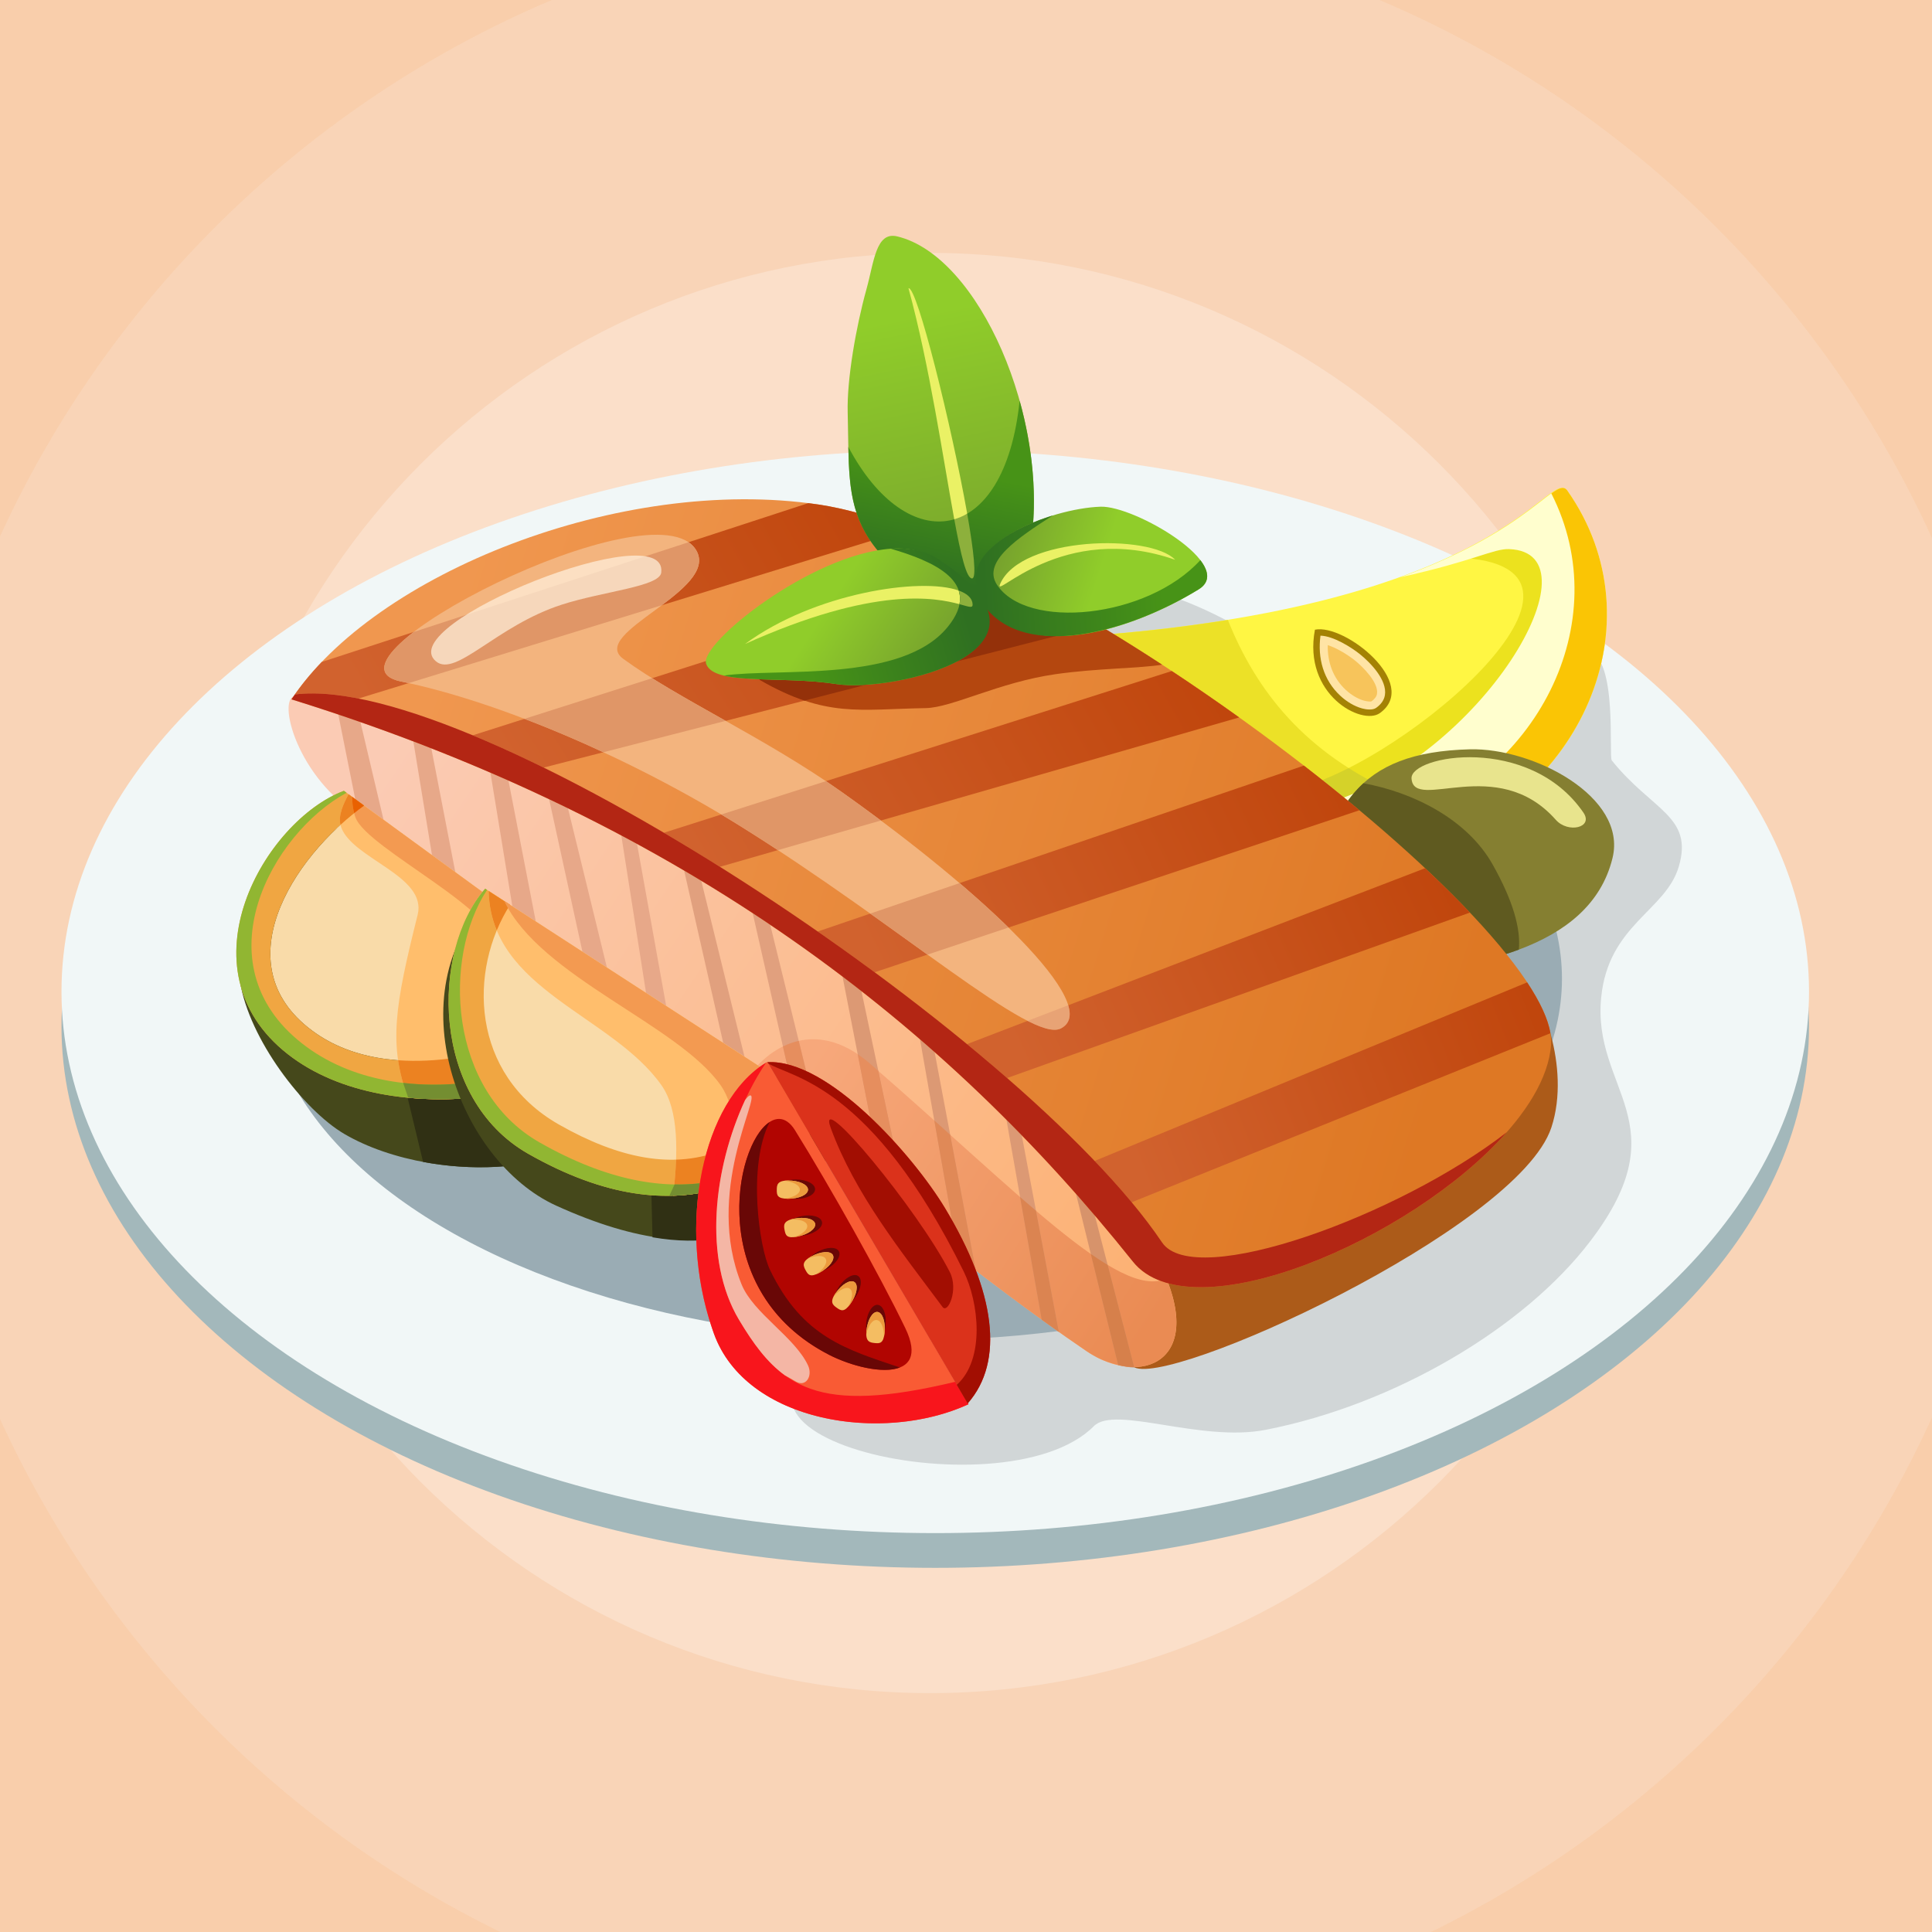 <?xml version="1.0" encoding="UTF-8"?>
<!DOCTYPE svg PUBLIC "-//W3C//DTD SVG 1.1//EN" "http://www.w3.org/Graphics/SVG/1.1/DTD/svg11.dtd">
<!-- Creator: CorelDRAW X7 -->
<svg xmlns="http://www.w3.org/2000/svg" xml:space="preserve" width="250mm" height="250mm" version="1.1" style="shape-rendering:geometricPrecision; text-rendering:geometricPrecision; image-rendering:optimizeQuality; fill-rule:evenodd; clip-rule:evenodd"
viewBox="0 0 2589905 2589904"
 xmlns:xlink="http://www.w3.org/1999/xlink">
 <defs>
  <style type="text/css">
   <![CDATA[
    .fil63 {fill:none}
    .fil55 {fill:#303014}
    .fil53 {fill:#45481B}
    .fil18 {fill:#5F5A20}
    .fil70 {fill:#690706}
    .fil67 {fill:#690706}
    .fil61 {fill:#748E31}
    .fil17 {fill:#857F31}
    .fil48 {fill:#8DB03C}
    .fil60 {fill:#91B632}
    .fil44 {fill:#94310A}
    .fil7 {fill:#9AACB4}
    .fil69 {fill:#A20E02}
    .fil4 {fill:#A3B8BB}
    .fil14 {fill:#A48204}
    .fil20 {fill:#AC5B19}
    .fil66 {fill:#B10501}
    .fil38 {fill:#B32614}
    .fil43 {fill:#B4470F}
    .fil6 {fill:#D1D6D7}
    .fil11 {fill:#D5D229}
    .fil29 {fill:#D6804B}
    .fil26 {fill:#D7936B}
    .fil68 {fill:#DB321B}
    .fil28 {fill:#DB8451}
    .fil23 {fill:#DC9974}
    .fil30 {fill:#E08957}
    .fil40 {fill:#E09667}
    .fil24 {fill:#E1A07E}
    .fil27 {fill:#E68E5E}
    .fil25 {fill:#E7A889}
    .fil19 {fill:#E8E48D}
    .fil62 {fill:#E96100}
    .fil47 {fill:#EAF165}
    .fil58 {fill:#EC8221}
    .fil73 {fill:#EC9A3D}
    .fil9 {fill:#ECE127}
    .fil10 {fill:#ECE21E}
    .fil56 {fill:#F0A642}
    .fil5 {fill:#F1F7F7}
    .fil59 {fill:#F39A51}
    .fil71 {fill:#F4B6A5}
    .fil72 {fill:#F4BD62}
    .fil16 {fill:#F7C45B}
    .fil65 {fill:#F8151C}
    .fil64 {fill:#F95B34}
    .fil0 {fill:#F9CEAB}
    .fil54 {fill:#F9DBA9}
    .fil13 {fill:#FAC505}
    .fil57 {fill:#FFBE6C}
    .fil15 {fill:#FFE4A5}
    .fil8 {fill:#FFF643}
    .fil12 {fill:#FFFECE}
    .fil1 {fill:#FEFEFE;fill-opacity:0.149}
    .fil3 {fill:#FEFEFE;fill-opacity:0.212}
    .fil2 {fill:#FEFEFE;fill-opacity:0.251}
    .fil42 {fill:#E0956D;fill-opacity:0.541}
    .fil41 {fill:#FFF1DD;fill-opacity:0.71}
    .fil39 {fill:#F3B47E}
    .fil36 {fill:url(#id0)}
    .fil33 {fill:url(#id1)}
    .fil32 {fill:url(#id2)}
    .fil51 {fill:url(#id3)}
    .fil50 {fill:url(#id4)}
    .fil35 {fill:url(#id5)}
    .fil45 {fill:url(#id6)}
    .fil34 {fill:url(#id7)}
    .fil37 {fill:url(#id8)}
    .fil21 {fill:url(#id9)}
    .fil22 {fill:url(#id10)}
    .fil31 {fill:url(#id11)}
    .fil49 {fill:url(#id12)}
    .fil46 {fill:url(#id13)}
    .fil52 {fill:url(#id14)}
   ]]>
  </style>
  <linearGradient id="id0" gradientUnits="userSpaceOnUse" x1="1.50073e+006" y1="631967" x2="742304" y2="1.11426e+006">
   <stop offset="0" style="stop-opacity:1; stop-color:#BD4107"/>
   <stop offset="1" style="stop-opacity:1; stop-color:#D1622E"/>
  </linearGradient>
  <linearGradient id="id1" gradientUnits="userSpaceOnUse" xlink:href="#id0" x1="2.03824e+006" y1="1.12961e+006" x2="1.37294e+006" y2="1.43205e+006">
  </linearGradient>
  <linearGradient id="id2" gradientUnits="userSpaceOnUse" xlink:href="#id0" x1="2.15343e+006" y1="1.3156e+006" x2="1.52322e+006" y2="1.56334e+006">
  </linearGradient>
  <linearGradient id="id3" gradientUnits="userSpaceOnUse" x1="1.33211e+006" y1="754758" x2="1.46535e+006" y2="796564">
   <stop offset="0" style="stop-opacity:1; stop-color:#76A12D"/>
   <stop offset="1" style="stop-opacity:1; stop-color:#90CD2A"/>
  </linearGradient>
  <linearGradient id="id4" gradientUnits="userSpaceOnUse" x1="1.30421e+006" y1="854709" x2="1.09125e+006" y2="917730">
   <stop offset="0" style="stop-opacity:1; stop-color:#2F7021"/>
   <stop offset="1" style="stop-opacity:1; stop-color:#479317"/>
  </linearGradient>
  <linearGradient id="id5" gradientUnits="userSpaceOnUse" xlink:href="#id0" x1="1.70879e+006" y1="806188" x2="976073" y2="1.21965e+006">
  </linearGradient>
  <linearGradient id="id6" gradientUnits="userSpaceOnUse" xlink:href="#id3" x1="1.31072e+006" y1="801737" x2="1.23249e+006" y2="421441">
  </linearGradient>
  <linearGradient id="id7" gradientUnits="userSpaceOnUse" xlink:href="#id0" x1="1.8889e+006" y1="977718" x2="1.18522e+006" y2="1.31433e+006">
  </linearGradient>
  <linearGradient id="id8" gradientUnits="userSpaceOnUse" xlink:href="#id0" x1="1.2624e+006" y1="575355" x2="523224" y2="1.00019e+006">
  </linearGradient>
  <linearGradient id="id9" gradientUnits="userSpaceOnUse" x1="1.50026e+006" y1="1.72759e+006" x2="490998" y2="1.04982e+006">
   <stop offset="0" style="stop-opacity:1; stop-color:#FCB275"/>
   <stop offset="1" style="stop-opacity:1; stop-color:#FBCBB4"/>
  </linearGradient>
  <linearGradient id="id10" gradientUnits="userSpaceOnUse" x1="1.54242e+006" y1="1.77545e+006" x2="1.05999e+006" y2="1.46469e+006">
   <stop offset="0" style="stop-opacity:1; stop-color:#EA8B53"/>
   <stop offset="1" style="stop-opacity:1; stop-color:#F7A87B"/>
  </linearGradient>
  <linearGradient id="id11" gradientUnits="userSpaceOnUse" x1="1.97741e+006" y1="1.31343e+006" x2="586617" y2="878804">
   <stop offset="0" style="stop-opacity:1; stop-color:#DE7824"/>
   <stop offset="1" style="stop-opacity:1; stop-color:#F0974F"/>
  </linearGradient>
  <linearGradient id="id12" gradientUnits="userSpaceOnUse" xlink:href="#id3" x1="1.27025e+006" y1="866247" x2="1.13393e+006" y2="776402">
  </linearGradient>
  <linearGradient id="id13" gradientUnits="userSpaceOnUse" xlink:href="#id4" x1="1.27807e+006" y1="780705" x2="1.30644e+006" y2="636426">
  </linearGradient>
  <linearGradient id="id14" gradientUnits="userSpaceOnUse" xlink:href="#id4" x1="1.31902e+006" y1="796946" x2="1.55847e+006" y2="780664">
  </linearGradient>
 </defs>
 <g id="Слой_x0020_1">
  <rect class="fil0" y="-1" width="2589905" height="2589905"/>
  <path class="fil1" d="M1849285 0c328091,139054 593163,397713 740620,721272l0 1178832c-136981,300580 -375503,545089 -671710,689800l-1247466 0c-295524,-144365 -533584,-388104 -670729,-687699l0 -1183034c147646,-322573 412262,-580419 739639,-719171l1109646 0z"/>
  <path class="fil2" d="M1246808 339018c533141,0 965331,432189 965331,965331 0,533141 -432190,965331 -965331,965331 -533141,0 -965331,-432190 -965331,-965331 0,-533142 432190,-965331 965331,-965331z"/>
  <path class="fil3" d="M1246808 691122c338678,0 613226,274549 613226,613227 0,338677 -274548,613226 -613226,613226 -338678,0 -613226,-274549 -613226,-613226 0,-338678 274548,-613227 613226,-613227z"/>
  <g id="_988895120">
   <ellipse class="fil4" cx="1253736" cy="1375927" rx="1171310" ry="725822"/>
   <ellipse class="fil5" cx="1253736" cy="1329350" rx="1171310" ry="725822"/>
   <path class="fil6" d="M1177966 1587954l-11156 202097c-319527,125267 177256,244914 299625,121675 28036,-28237 143024,22058 230312,4983 172138,-33672 345845,-135937 434928,-252699 121627,-159416 2399,-202447 14763,-326915 9688,-97536 86445,-115908 104005,-175298 20039,-67778 -35711,-74902 -89810,-142461 -4336,-5415 8279,-137426 -31542,-146765 -105660,-24784 -331098,65835 -347287,52579 -249119,-203994 -418760,-174247 -754072,-82578 -335312,91668 -525322,291504 -623686,480258l773920 265124z"/>
   <ellipse class="fil7" cx="1224612" cy="1311967" rx="869248" ry="484606"/>
  </g>
  <g id="_831523760">
   <path class="fil8" d="M1906650 1135953c-43600,12993 -144420,50140 -178364,44445 -135461,-22729 -185772,-193576 -284511,-326949 575152,-39117 632914,-228959 656283,-195581 124994,178547 15462,415844 -193408,478085z"/>
   <path class="fil9" d="M1849916 1154480c-45331,14445 -97750,29718 -120397,25918 -135462,-22729 -185773,-193576 -284513,-326949 75585,-5141 142155,-12903 200966,-22400 38330,95698 103417,178015 224964,232104l-21020 91327z"/>
   <path class="fil10" d="M2070863 715455l-106483 32596c228425,18098 -106882,293904 -239043,310756l75368 110451c39009,-10691 82360,-25909 107176,-33305 141900,-42285 237916,-165369 245730,-295933l-82748 -124565z"/>
   <path class="fil11" d="M1807949 1029608c-30958,15671 -59810,26291 -82612,29199l75368 110451c2965,-812 5958,-1652 8964,-2512l248 -70 889 -255 966 -279 1211 -349 648 -189 1861 -544 1857 -543 6 -4 1866 -551 315 -93 1552 -462 636 -190 1230 -369 958 -287 909 -275 1867 -563 1600 -487 267 -82 1863 -570 55 -17 1808 -555 376 -116 1484 -458 694 -214 1162 -362 1012 -314 840 -262 1330 -415 520 -163 1644 -515 201 -63 1838 -579 116 -36 1718 -543 431 -135 1395 -444 744 -235 1078 -342 1052 -336 21020 -91327c-22940,-10209 -43869,-21425 -62987,-33545z"/>
   <path class="fil12" d="M1907881 1135953c-43599,12993 -144419,50140 -178362,44445 -51197,-8590 -90227,-38347 -124309,-79233 61244,-4466 143145,-15202 172285,-23885 208866,-62233 370552,-336485 245562,-341179 -20940,-787 -46994,15912 -145618,37637 178670,-64407 208604,-137647 223850,-115870 124994,178547 15463,415844 -193408,478085z"/>
   <path class="fil13" d="M1907881 1135953c-43599,12993 -144419,50140 -178362,44445 -39125,-6565 -71139,-25502 -99275,-52308 16982,9496 35428,16292 55813,19711 33944,5695 134764,-31451 178364,-44443 195047,-58122 303438,-268890 215151,-441925 11086,-8004 17088,-10179 21717,-3565 124994,178547 15463,415844 -193408,478085z"/>
   <path class="fil14" d="M1762717 844120c40241,-8254 141239,72641 87130,111752 -24101,17417 -103685,-24734 -87130,-111752z"/>
   <path class="fil15" d="M1770146 852109c-4049,30022 3804,59550 26736,80718 8099,7478 18393,13955 29104,16850 5254,1419 14030,2667 18813,-790 5842,-4223 10475,-9674 11690,-16956 3371,-20166 -19382,-43673 -33568,-55037 -11500,-9213 -35468,-24317 -52775,-24785z"/>
   <path class="fil16" d="M1779900 864791c-504,22638 6982,44187 24268,60144 6817,6294 15603,11936 24619,14374 2022,545 7920,1655 9719,873 3419,-2471 6667,-5689 7390,-10021 2516,-15053 -19116,-36414 -29690,-44885 -8285,-6636 -23451,-16368 -36306,-20485z"/>
  </g>
  <g id="_893890272">
   <path class="fil17" d="M1970436 1004469c84518,-2147 211153,63429 191233,145598 -30340,125167 -195341,149322 -323794,158638 -45760,3318 -89428,-36107 -82578,-78234 24296,-149404 63819,-222158 215139,-226002z"/>
   <path class="fil18" d="M2036073 1273009c-61001,22712 -134143,31052 -198198,35696 -45760,3318 -89428,-36107 -82578,-78234 13633,-83835 32065,-143530 72349,-180464 65890,11815 138853,47765 173213,108752 27619,49026 37820,86167 35214,114250z"/>
   <path class="fil19" d="M1892203 1043586c-2039,-31002 157811,-59720 230350,45634 13989,20318 -20612,28268 -36942,9779 -79002,-89440 -190405,-9727 -193408,-55413z"/>
  </g>
  <g id="_985817408">
   <path class="fil20" d="M1632002 1642372c180430,-100018 347571,-138469 419411,-311844 9677,-2675 55579,98040 28251,180915 -44937,136269 -520915,353249 -561007,320306 -39667,-32593 66113,-163197 113345,-189377z"/>
   <path class="fil21" d="M1529059 1657858c-401370,-385032 -847422,-747799 -1133011,-725007 -25819,2059 2266,111468 88283,162169 390300,230051 691235,524879 971929,716045 72828,49598 162986,14848 98878,-116264l-26079 -36943z"/>
   <path class="fil22" d="M995996 1455412c26508,-48702 94015,-95660 169934,-29840 199213,172715 334740,318056 397695,288225 33342,82556 -583,120881 -47925,118747 -13600,-1200 -27599,-4845 -40923,-10835 -6226,-2960 -12433,-6500 -18517,-10644 -144863,-98659 -295118,-224927 -460264,-355653z"/>
   <path class="fil23" d="M1361495 1478431c-6417,-5645 -12842,-11272 -19276,-16881l54206 307479c7670,5539 15324,11014 22960,16417l-57890 -307015z"/>
   <path class="fil23" d="M1247265 1380654c-6328,-5260 -12656,-10499 -18987,-15711l56453 320223c7806,6048 15588,12050 23346,17995l-60812 -322507z"/>
   <path class="fil23" d="M1148966 1301110c-7554,-5940 -15105,-11828 -22651,-17677l-895 5123 62644 320446c10503,8378 20951,16689 31354,24933l-70452 -332825z"/>
   <path class="fil24" d="M1024524 1207234c-3711,-2676 -7424,-5357 -11128,-8003l-4743 23383 67273 296525c10527,8436 20994,16832 31409,25191l-82811 -337096z"/>
   <path class="fil24" d="M930606 1142128c-2329,-1546 -4656,-3091 -6981,-4623l-6242 30780 62199 274162c10319,8136 20581,16258 30784,24360l-79760 -324679z"/>
   <path class="fil25" d="M749206 1033641c-2498,-1307 -4972,-2555 -7460,-3841l-9432 24183 52446 240041c11493,8382 22910,16783 34251,25200l-69805 -285583z"/>
   <path class="fil25" d="M475596 935758c-9166,-1252 -18194,-2217 -27066,-2861l31958 159793c1270,789 2548,1568 3843,2330 11291,6655 22499,13371 33641,20130l-42376 -179392z"/>
   <path class="fil25" d="M557726 953639l-7939 13978 30582 186367c10370,6614 20685,13260 30929,19948l-42019 -216791c-3864,-1196 -7725,-2387 -11553,-3502z"/>
   <path class="fil25" d="M666408 993751l-12311 21674 34527 210401c10771,7417 21471,14865 32106,22340l-48842 -251999c-1830,-813 -3656,-1618 -5480,-2416z"/>
   <path class="fil25" d="M844034 1087195l-11538 30429 37752 240077c9490,7208 18925,14421 28312,21634l-52251 -290755 -2275 -1385z"/>
   <path class="fil26" d="M1426703 1536645l72329 293422c7196,1751 14409,2845 21492,3266l-71657 -276523c-7370,-6739 -14760,-13459 -22164,-20165z"/>
   <path class="fil27" d="M1149778 1413155c5333,3594 10720,7708 16152,12417 3860,3346 7689,6679 11500,10004l41988 198359c-10403,-8244 -20851,-16555 -31354,-24933l-38286 -195847z"/>
   <path class="fil28" d="M1367450 1604670c7263,6329 14370,12458 21312,18367l30623 162409c-7636,-5403 -15290,-10878 -22960,-16417l-28975 -164359z"/>
   <path class="fil29" d="M1462283 1680989c7842,5465 15362,10370 22573,14703l35482 136929c-1530,19 -3075,-6 -4638,-77 -5531,-488 -11127,-1381 -16717,-2671l-36700 -148884z"/>
   <path class="fil30" d="M1252443 1502021c7210,6460 14314,12839 21314,19130l34320 182010 -364 -279 -363 -279 -365 -279 -363 -278 -363 -280 -365 -278 -2548 -1957 -364 -280 -364 -280 -363 -279 -365 -281 -365 -280 -365 -279 -363 -281 -364 -280 -365 -281 -365 -280 -364 -280c-4860,-3742 -9730,-7505 -14608,-11284l-32288 -183145z"/>
   <path class="fil27" d="M1049529 1402784c6688,-3274 13771,-5840 21192,-7497l36614 149043 -488 -391 -489 -392 -488 -392 -488 -392 -489 -393 -490 -391 -488 -392 -489 -393 -489 -392 -489 -393 -113 -91 -375 -300 -489 -393 -489 -393 -490 -392 -490 -393 -489 -394 -489 -391 -490 -393 -489 -394 -489 -392 -491 -393 -490 -393 -489 -393 -490 -393 -491 -393 -237 -191 -253 -203 -490 -394 -491 -392 -490 -393 -490 -395 -491 -392 -490 -395 -491 -393 -491 -394 -491 -393 -491 -395 -491 -393 -490 -395 -492 -393 -491 -394 -363 -290 -130 -104 -491 -395 -492 -393 -491 -395 -492 -395 -491 -393 -493 -395 -492 -395 -491 -395 -493 -394 -491 -394 -493 -396 -494 -393 -491 -396 -493 -395 -487 -390 -6 -4 -492 -395 -493 -396 -493 -396 -494 -394 -492 -395 -493 -396 -495 -394 -493 -396 0 -1 -26397 -116354z"/>
  </g>
  <g id="_836905968">
   <path class="fil31" d="M390764 937483c111548,-168238 440674,-300632 706454,-261159 310300,46084 993351,566582 982061,724033 -12843,179105 -462096,414165 -560562,290838 -248241,-310918 -592313,-586911 -1127953,-753712z"/>
   <path class="fil32" d="M2047213 1316886c17131,25922 27971,48997 31183,68183l-561367 226621c-14922,-17948 -31577,-36471 -49668,-55402l579852 -239402z"/>
   <path class="fil33" d="M1910408 1163872c21695,20328 41817,40230 60062,59470l-620445 221810c-17330,-15100 -35286,-30275 -53741,-45458l614124 -235822z"/>
   <path class="fil34" d="M1747906 1026304c25701,19914 50606,39945 74467,59880l-649900 217158c-25001,-18452 -50495,-36690 -76286,-54625l651719 -222413zm-611749 287920c-4094,-3133 -8208,-6258 -12338,-9374 4130,3114 8244,6241 12338,9374zm-17397 -13178c-2999,-2249 -6006,-4492 -9026,-6731 3021,2239 6026,4482 9026,6731z"/>
   <path class="fil35" d="M1570823 899539c30464,20120 60689,40945 90347,62188l-696153 200265c-25065,-15728 -50132,-30982 -75064,-45650l680870 -216803zm-644943 272673c-5889,-3496 -11812,-6973 -17768,-10435 5956,3462 11879,6939 17768,10435zm-18961 -11127c-5960,-3459 -11956,-6900 -17982,-10323 6026,3424 12022,6864 17982,10323zm-19189 -11008c-5629,-3191 -11289,-6370 -16977,-9532 5687,3161 11348,6338 16977,9532zm-19417 -10886c-5696,-3156 -11424,-6299 -17181,-9425l-1234 -669 -1 0 1235 669c5757,3127 11485,6268 17181,9425z"/>
   <path class="fil36" d="M1335708 762182c44545,22247 90703,47802 137246,75697l-744221 191084c-32729,-16084 -64540,-30609 -95009,-43253l701984 -223528zm-726347 253472c-2664,-1084 -5331,-2164 -8006,-3243 2672,1079 5344,2159 8006,3243zm-21987 -8832c-2965,-1175 -5936,-2348 -8915,-3516l1 0c2979,1168 5950,2341 8914,3516z"/>
   <path class="fil37" d="M391447 936461c11211,-16762 24614,-33158 39866,-49070l652220 -212930c4578,575 9143,1187 13685,1863 35627,5291 76208,16899 120048,33430l-736735 226687c-32582,-6413 -61394,-8525 -85293,-5484 -1284,1829 -2558,3666 -3791,5504zm29150 10511c-2698,-876 -5403,-1748 -8110,-2616 2709,870 5413,1740 8110,2616z"/>
   <path class="fil38" d="M390764 937483c1447,-2182 2954,-4356 4474,-6526 240807,-30643 974012,454495 1162489,734519 43390,64463 318553,-36050 462010,-147636 -128041,145162 -423425,270541 -501020,173355 -248241,-310918 -592313,-586911 -1127953,-753712z"/>
   <path class="fil39" d="M835439 883152c-47353,-34628 130050,-91563 97789,-145598 -54763,-91725 -525447,149445 -395507,176021 129602,26507 307186,101769 455898,194559 215171,134261 388925,290969 428561,270490 57922,-29927 -106809,-184508 -294011,-317021 -102661,-72670 -219684,-125032 -292730,-178451z"/>
   <path class="fil40" d="M554719 847103l368273 -120231c4241,2881 7690,6419 10236,10682 14798,24788 -14524,50184 -46031,73759l-339352 104416c-3405,-748 -6783,-1470 -10124,-2154 -38734,-7922 -24081,-34917 16998,-66472z"/>
   <path class="fil41" d="M584325 886476c26586,22407 80906,-47660 168921,-75980 55773,-17945 130845,-24093 133166,-42875 9787,-79215 -361149,69077 -302087,118855z"/>
   <path class="fil42" d="M1377490 1368511c20733,10534 35965,14620 44690,10113 11398,-5889 14141,-16620 9822,-31045l-54512 20932z"/>
   <path class="fil40" d="M1351915 1243383l-108611 36292c-23876,-17139 -49540,-35687 -76683,-54995l119688 -40846c24121,20572 46240,40604 65606,59549z"/>
   <path class="fil40" d="M972743 966311l-163931 42090c-35593,-16531 -71110,-31572 -105704,-44785l171080 -54475c29551,18479 63196,37247 98555,57170z"/>
   <path class="fil40" d="M1180828 1099909l-138038 39709c-16114,-10568 -32518,-21093 -49171,-31484 -8809,-5495 -17720,-10927 -26716,-16293l140302 -44675c7040,4725 14036,9533 20964,14437 17814,12611 35425,25422 52659,38306z"/>
  </g>
  <g id="_988582368">
   <g>
    <path class="fil43" d="M1407552 800099c49498,27474 100102,58188 150252,90910 -27424,4833 -88608,4896 -143223,12805 -76061,11013 -138318,44852 -173721,45433 -88933,1464 -133368,13403 -222746,-38030 -9416,-82756 181892,-76438 264035,-90183 50896,-8518 88548,-18035 125403,-20935z"/>
    <path class="fil44" d="M1407533 800100c21636,12006 43486,24633 65421,37779l-394506 101291c-18217,-6094 -37853,-15017 -60334,-27953 -9416,-82756 181892,-76438 264035,-90183 50887,-8516 88534,-18031 125384,-20934z"/>
   </g>
   <path class="fil45" d="M1381912 728679c25051,-168550 -69418,-385685 -179282,-411807 -28544,-6786 -30953,34297 -41073,70686 -14095,50681 -26344,121119 -25208,165097 2486,96292 -5087,149496 67367,212965 54017,47318 170273,16370 178196,-36941z"/>
   <path class="fil46" d="M1381912 728679c9104,-61261 2409,-128937 -15065,-191532 -20212,195562 -150496,211279 -229645,61896 1256,61176 5517,103953 48880,149704 5277,5566 12043,10285 17634,16873 67017,78971 179177,61285 176465,-29830 -72,-2450 1373,-4693 1731,-7111z"/>
   <path class="fil47" d="M1217842 386411c28135,102591 46582,229366 61376,309723 9132,4322 17635,-7103 17253,-8066 -20515,-115824 -67369,-305411 -78629,-301657z"/>
   <path class="fil48" d="M1296561 688584c-5604,3290 -11398,5812 -17343,7550 8847,48047 16388,79504 23918,79265 6223,-197 2323,-36495 -6575,-86815z"/>
   <path class="fil49" d="M1121559 917060c73051,11391 324463,-43080 133322,-167252 -17238,-11198 -36615,-15810 -59883,-14301 -107615,6979 -257854,127478 -248375,154390 10454,29673 99503,15403 174936,27163z"/>
   <path class="fil47" d="M1288037 792751c-308,-128 -618,-257 -935,-382l935 382zm-2823 -1097c-50764,-18278 -193992,3386 -286439,71621 174278,-78340 255640,-61970 287609,-53297l-103 -28c1238,-6589 769,-12671 -1067,-18296z"/>
   <path class="fil50" d="M1121559 917060c73053,11392 326365,-43894 135223,-168067 -17433,-11326 -39008,-15051 -62585,-13403 55781,16390 125032,44915 76219,104867 -61503,75537 -227453,54622 -300203,65178 33643,8153 96139,2818 151346,11425z"/>
   <path class="fil48" d="M1285214 791654c1836,5625 2305,11707 1067,18296 12840,3480 17769,5744 17547,220 -329,-8177 -7100,-14370 -18614,-18516z"/>
   <path class="fil51" d="M1606832 790069c-99648,61188 -245212,100441 -292285,6519 -33096,-66035 93382,-115019 160810,-117348 45694,-1579 183147,79102 131475,110829z"/>
   <path class="fil52" d="M1606832 790069c-93297,57288 -231195,95618 -286469,23155 -3761,-4930 -4177,-10653 -7174,-16636 -23206,-46305 33412,-84225 91753,-103551 2102,-696 4212,-1370 6321,-2018 -46265,29717 -94827,61781 -74984,92532 39817,61710 201633,45445 272818,-32697 11623,15152 13578,29487 -2265,39215z"/>
   <path class="fil47" d="M1575323 750410c-150848,-52699 -244358,55151 -234698,32597 27618,-64483 201773,-67664 234698,-32597z"/>
  </g>
  <g id="_991603280">
   <path class="fil53" d="M321754 1315828c-15458,-97605 77166,-186215 150047,-213817l421121 307394c-52539,183262 -309676,181870 -431104,110827 -55247,-32323 -127889,-127534 -140064,-204404z"/>
   <path class="fil54" d="M488140 1079925l339481 247801c-107075,80698 -293833,133386 -403494,57925 -127823,-87959 -32525,-236177 64013,-305726z"/>
   <path class="fil55" d="M752969 1307248l139953 102157c-40019,139588 -198729,172033 -325765,148182l-21150 -87691 206962 -162648z"/>
   <path class="fil56" d="M385683 1412993c-145911,-114456 -30573,-312814 75283,-352903l214232 156376 -187058 -136541c-96538,69549 -191836,217767 -64013,305726 109661,75461 296419,22773 403494,-57925l54465 39757c-87412,102726 -357745,154275 -496403,45510z"/>
   <path class="fil57" d="M467215 1064651l414871 302832c-59773,70245 -205076,116543 -335324,104032 -25915,-70842 -17635,-122655 13113,-245147 13124,-52280 -87088,-74736 -102581,-117508 -5106,-14097 2366,-29608 9921,-44209z"/>
   <path class="fil58" d="M467215 1064651l76656 55954 -55731 -40680c-10703,7712 -21389,16394 -31759,25849 -3108,-13253 3826,-27580 10834,-41123zm360406 263075l54465 39757c-1218,1432 -2486,2850 -3775,4263l-1002 1087c-1198,1287 -2416,2568 -3670,3839l-349 361c-1373,1383 -2788,2755 -4227,4118l-1085 1014c-1247,1161 -2515,2315 -3809,3461l-742 665c-1495,1312 -3026,2610 -4579,3897 -410,340 -826,678 -1238,1015 -1287,1050 -2590,2092 -3914,3127l-1120 879c-1618,1248 -3267,2487 -4941,3714 -415,303 -838,602 -1254,904 -1364,986 -2746,1966 -4145,2937l-1412 980c-1724,1179 -3468,2347 -5242,3504 -432,281 -874,559 -1310,839 -1456,938 -2928,1869 -4418,2791l-1639 1010c-1836,1121 -3689,2232 -5571,3328l-1159 663c-1565,902 -3145,1795 -4741,2679 -668,370 -1338,742 -2013,1110 -1787,975 -3587,1940 -5412,2893l-1216 632c-1753,908 -3524,1802 -5309,2690l-2185 1076c-1618,789 -3250,1571 -4892,2346 -502,237 -996,476 -1501,711 -1994,928 -4013,1839 -6043,2743l-2465 1085c-1450,634 -2908,1259 -4374,1879 -778,329 -1552,664 -2334,989 -2007,835 -4032,1653 -6068,2463 -891,355 -1789,703 -2686,1054 -1407,548 -2821,1091 -4240,1628 -928,351 -1857,705 -2792,1051 -2008,743 -4028,1473 -6062,2193 -1029,365 -2067,721 -3102,1079 -1288,446 -2581,886 -3877,1321 -1110,373 -2219,746 -3336,1113 -1993,652 -3996,1297 -6010,1926 -1156,362 -2322,712 -3484,1066 -1202,367 -2409,731 -3618,1088 -1224,363 -2450,723 -3682,1078 -1445,415 -2897,819 -4351,1222 -1772,492 -3554,974 -5339,1448 -1185,314 -2371,628 -3563,934 -1324,341 -2650,678 -3981,1009 -1093,271 -2191,535 -3288,801 -2279,550 -4564,1086 -6861,1607 -1064,242 -2127,483 -3194,719 -1417,313 -2839,619 -4262,919 -989,210 -1981,414 -2973,617 -2618,537 -5244,1054 -7881,1553 -811,153 -1620,309 -2433,458 -1590,294 -3186,578 -4780,855l-2298 393c-3498,594 -7007,1159 -10529,1682l-217 33c-1729,257 -3463,502 -5196,740l-2084 283c-5467,731 -10957,1379 -16465,1937l-1605 160c-5556,546 -11129,1000 -16708,1363l-1841 117c-5570,343 -11147,588 -16722,743l-1730 47c-1823,45 -3645,80 -5467,103l-799 7c-3653,41 -7302,39 -10949,-4l-1101 -11c-1855,-26 -3707,-65 -5558,-112l-1280 -38c-3622,-105 -7241,-252 -10851,-441l-703 -35c-1814,-97 -3624,-209 -5434,-328l-1663 -117c-3736,-260 -7462,-566 -11175,-921 -6382,-17449 -10687,-33743 -13097,-50224 100586,7321 217552,-35983 293956,-93565z"/>
   <path class="fil59" d="M472038 1068172l408417 298120c-81593,35855 -237472,2095 -214433,-89688 13123,-52279 -174043,-138101 -189534,-180872 -2644,-7300 -4412,-17445 -4450,-27560z"/>
   <path class="fil60" d="M385683 1412993c-145911,-114456 -30573,-312814 75283,-352903l3619 2642c-99923,54156 -196610,228616 -59651,336048 132266,103753 357445,46335 453790,-48349l23362 17052c-87412,102726 -357745,154275 -496403,45510z"/>
   <path class="fil61" d="M540425 1451678c52962,6159 108664,-98 160141,-14883l27340 17578c-56769,16029 -120321,22915 -180682,17183l-6799 -19878z"/>
   <path class="fil62" d="M495189 1085071l-7049 -5146c-4469,3221 -8936,6610 -13378,10154 -1659,-6472 -2695,-14198 -2724,-21907l23151 16899zm255577 288996c28176,-13582 54288,-29334 76855,-46341l52834 38566c-36016,15827 -86502,18080 -129689,7775z"/>
  </g>
  <g id="_991686784">
   <ellipse class="fil63" cx="1066858" cy="1569563" rx="25398" ry="13038"/>
   <path class="fil63" d="M1056130 1557884c14701,0 26619,5473 26619,12224 0,6751 -11918,12223 -26619,12223 -14702,0 -15212,-4929 -15212,-11680 0,-6751 510,-12767 15212,-12767z"/>
   <path class="fil63" d="M1056130 1557884c14701,0 26619,5473 26619,12224 0,6751 -11918,12223 -26619,12223 -2017,0 -3766,-93 -5283,-270 12021,-1178 21036,-6081 21036,-11953 0,-5832 -8895,-10709 -20794,-11930 1462,-192 3130,-294 5041,-294z"/>
   <path class="fil53" d="M745476 1616148c-131035,-59632 -214959,-285404 -89643,-412893l459616 339006c-53562,90740 -147534,175113 -369973,73887z"/>
   <path class="fil54" d="M710705 1543890c-130214,-74147 -133466,-268561 -60305,-352588l462876 299890c-71714,81130 -194071,171422 -402571,52698z"/>
   <path class="fil55" d="M872860 1586265l176105 -87078 66484 43074c-41873,70938 -106863,139293 -240749,116361l-1840 -72357z"/>
   <path class="fil56" d="M707989 1546606c-130215,-74148 -130750,-271277 -57589,-355304l33347 21606c-55978,87708 -53257,226941 65530,294582 167134,95169 256219,28453 321929,-43553l42070 27255c-71714,81130 -196786,174140 -405287,55414z"/>
   <path class="fil57" d="M655069 1194328c2638,132762 165331,166295 231654,260468 23714,33672 22240,91819 15624,148131 97375,-3112 165067,-59850 210929,-111735l-458207 -296864z"/>
   <g>
    <path class="fil58" d="M655069 1194328c390,19635 4303,37085 10866,52897 4989,-12060 10958,-23577 17812,-34317l-28678 -18580zm251231 360211c-577,15865 -2050,32203 -3953,48388l126 -5c1795,-59 3580,-138 5354,-234l2370 -139c1552,-96 3096,-205 4632,-329 783,-62 1562,-131 2340,-201 1464,-132 2920,-276 4368,-431 766,-82 1531,-165 2293,-255 1749,-203 3492,-422 5218,-660 655,-91 1308,-192 1962,-287 1306,-191 2604,-394 3898,-602 712,-116 1426,-229 2134,-351 1685,-288 3363,-592 5028,-914 710,-137 1414,-280 2121,-423 1256,-254 2506,-518 3751,-788 633,-136 1266,-270 1896,-413 1633,-369 3254,-755 4865,-1156l2179 -552c1284,-331 2563,-672 3835,-1021 726,-198 1450,-399 2171,-603 1396,-396 2784,-806 4164,-1225 664,-202 1328,-404 1989,-610 1511,-473 3017,-955 4508,-1452 635,-212 1264,-430 1895,-645 1155,-395 2304,-799 3449,-1208 695,-249 1388,-497 2079,-751 1475,-544 2943,-1097 4399,-1665 638,-249 1271,-503 1907,-757 1115,-445 2223,-897 3329,-1354 563,-233 1125,-464 1684,-701 1492,-632 2975,-1275 4446,-1932l1787 -808c1135,-515 2262,-1038 3385,-1565 513,-240 1027,-480 1535,-723 1421,-682 2834,-1376 4236,-2080l1728 -875c1198,-611 2388,-1228 3571,-1854l2009 -1074c1081,-585 2159,-1173 3229,-1769l1711 -958c1342,-758 2676,-1524 3999,-2301l1498 -892c1071,-637 2134,-1280 3193,-1928l1366 -839c1346,-837 2686,-1680 4013,-2535l1434 -931c1039,-675 2068,-1356 3096,-2041l1244 -831c1301,-878 2591,-1765 3873,-2660l1377 -970c1163,-819 2316,-1645 3462,-2476l937 -679c1215,-888 2420,-1784 3616,-2687l1183 -894c1282,-975 2558,-1954 3819,-2941l789 -621c1097,-864 2187,-1733 3268,-2606l1035 -837c1232,-1003 2456,-2010 3668,-3023l963 -811c1013,-853 2018,-1708 3018,-2567l922 -794c1204,-1043 2400,-2093 3584,-3145l855 -764c1042,-933 2077,-1866 3104,-2804l708 -644c1141,-1048 2270,-2101 3393,-3156l945 -888c1129,-1071 2252,-2141 3364,-3214l137 -132 329 -323c989,-959 1969,-1922 2942,-2883l1051 -1041c1061,-1057 2113,-2112 3155,-3171l691 -706c948,-967 1886,-1935 2819,-2902l636 -660c1092,-1139 2174,-2277 3244,-3417l481 -513c1039,-1107 2067,-2213 3084,-3319l236 -256c1035,-1127 2059,-2252 3073,-3375l748 -830c1008,-1121 2010,-2241 2996,-3358l-42070 -27255c-41247,45201 -91713,88306 -164906,90602zm177990 -33247c1128,-1070 2253,-2141 3364,-3214l-3364 3214z"/>
   </g>
   <path class="fil59" d="M983405 1586757c40255,-15294 73600,-39647 101039,-65612 5802,-12421 11428,-25067 17939,-37010l-426435 -276279c49086,102091 232514,165178 290094,246940 21447,30452 22292,80930 17363,131961z"/>
   <path class="fil60" d="M707989 1546606c-130215,-74148 -130750,-271277 -57589,-355304l2501 1621c-59886,91106 -51864,268909 70299,338471 183565,104528 302453,44933 377207,-26181 -73462,77072 -195865,153315 -392418,41393z"/>
   <path class="fil61" d="M904413 1587804c39743,702 74739,-7480 105490,-20862l1980 6993c-32727,17111 -70691,28534 -114587,29093l6904 -15061 213 -163z"/>
  </g>
  <g>
   <path class="fil64" d="M957094 1787888c-51788,-143191 -15349,-313699 71576,-364406l269604 458937c-114814,52877 -297949,25001 -341180,-94531z"/>
   <path class="fil65" d="M957094 1787888c-801,-2215 -1582,-4438 -2341,-6665l-22 -67 -111 -337c-47668,-140413 -12092,-304466 71768,-355944l245 102c-61934,91632 -94164,246929 -35857,344439 54678,91440 104791,127298 289785,82913l17713 30090c-1793,826 -3605,1632 -5431,2420 -1827,787 -3669,1551 -5527,2299 -1857,747 -3730,1477 -5617,2183 -1887,708 -3788,1394 -5703,2063 -1914,668 -3842,1315 -5783,1944 -1941,628 -3893,1235 -5860,1825 -1965,587 -3943,1157 -5932,1704 -1989,548 -3988,1076 -5999,1584 -2009,507 -4030,997 -6060,1465 -2030,468 -4070,913 -6117,1342 -2048,428 -4105,836 -6170,1224 -2064,387 -4136,755 -6218,1101 -2079,348 -4166,674 -6259,981 -2094,307 -4195,592 -6299,859l-1 0c-2105,266 -4216,513 -6330,737 -2116,226 -4236,430 -6362,616 -2124,184 -4253,348 -6384,492 -2132,144 -4265,266 -6403,370l0 1c-2137,103 -4276,185 -6417,246l0 1c-2141,62 -4284,103 -6428,124l0 1c-2143,21 -4287,19 -6432,0 -2144,-20 -4287,-61 -6430,-122l-3 0c-2143,-62 -4284,-142 -6426,-245l0 -1c-2141,-103 -4279,-226 -6416,-370 -2139,-144 -4274,-309 -6405,-494 -2131,-186 -4259,-392 -6384,-619l0 -1c-2124,-227 -4245,-474 -6359,-742 -2116,-269 -4228,-559 -6333,-869 -2106,-310 -4205,-642 -6299,-994 -2092,-352 -4180,-727 -6259,-1120l-1 0c-2080,-395 -4152,-808 -6217,-1244l0 -2c-2064,-436 -4121,-892 -6170,-1370l0 -1c-2047,-478 -4088,-977 -6116,-1497 -2030,-520 -4050,-1062 -6061,-1623l0 -2c-2009,-563 -4010,-1146 -5999,-1751 -1988,-604 -3965,-1231 -5931,-1877 -1964,-647 -3919,-1316 -5859,-2005l-1 -1c-1941,-690 -3868,-1400 -5783,-2133 -1914,-731 -3816,-1484 -5703,-2259l0 -1c-1886,-775 -3758,-1570 -5617,-2388l0 -1c-1856,-818 -3698,-1655 -5526,-2516l-1 0c-1825,-859 -3636,-1742 -5430,-2645l0 -1c-1793,-903 -3570,-1827 -5331,-2774 -1759,-946 -3503,-1913 -5226,-2902l0 -2c-1724,-989 -3430,-1999 -5116,-3031 -1687,-1033 -3356,-2086 -5003,-3161l0 -2c-1647,-1075 -3275,-2172 -4882,-3291l0 -1c-1606,-1119 -3194,-2258 -4760,-3420l0 -1c-1564,-1162 -3109,-2346 -4629,-3552l-1 0c-1522,-1206 -3020,-2433 -4495,-3683l-3 0c-1475,-1248 -2927,-2520 -4357,-3812 -1429,-1293 -2834,-2608 -4216,-3944l0 -1c-1381,-1336 -2737,-2696 -4067,-4075 -1332,-1380 -2637,-2784 -3916,-4206l0 -2c-1279,-1424 -2532,-2869 -3758,-4338 -1225,-1468 -2426,-2958 -3596,-4470 -1170,-1513 -2315,-3046 -3430,-4603l0 -2c-1114,-1556 -2201,-3134 -3258,-4735l0 -1c-1056,-1600 -2083,-3222 -3081,-4868 -996,-1644 -1963,-3310 -2899,-5001 -936,-1689 -1841,-3401 -2715,-5135 -873,-1734 -1716,-3491 -2524,-5268 -808,-1778 -1585,-3580 -2329,-5402l0 -1c-743,-1823 -1451,-3667 -2127,-5535z"/>
   <path class="fil66" d="M1065749 1515161c47413,76425 113314,193656 147773,265121 36215,75106 -52576,61327 -102137,35857 -204999,-105347 -97103,-383939 -45636,-300978z"/>
   <ellipse class="fil67" cx="1067235" cy="1594203" rx="25398" ry="13038"/>
   <path class="fil68" d="M1266763 1619471c-42178,-69954 -156465,-199928 -237956,-195581l268380 457442c49621,-56139 37115,-149846 -30424,-261861z"/>
   <path class="fil69" d="M1266763 1619471c-42178,-69954 -156465,-199928 -237956,-195581l918 1567c30644,19255 137571,26691 262029,278765 20411,41340 29148,117818 -9186,152190l14619 24920c49621,-56139 37115,-149846 -30424,-261861z"/>
   <path class="fil70" d="M1206365 1833140c-22816,8986 -65727,-1968 -94980,-17001 -164781,-84679 -127393,-281247 -79652,-312050 -30088,59586 -13745,168695 333,197960 43461,90351 102197,106870 174299,131091z"/>
   <path class="fil71" d="M994037 1721607c-49908,-123254 25041,-251205 11951,-253168 -1564,-233 -4064,1989 -7166,6256 -42254,91329 -56786,213210 -8046,294721 19011,31791 37476,56855 61243,74174 4913,2685 9863,5465 14817,8404 13537,8028 22977,-7481 16297,-21731 -17836,-38053 -73327,-69708 -89096,-108656z"/>
   <path class="fil69" d="M1113556 1511899c32225,88188 93845,164846 149946,240131 7201,9665 21680,-23315 9778,-46724 -42283,-83153 -180235,-249538 -159724,-193407z"/>
   <path class="fil72" d="M1056506 1582524c14703,0 26620,5473 26620,12224 0,6752 -11917,12224 -26620,12224 -14701,0 -15211,-4929 -15211,-11681 0,-6751 510,-12767 15211,-12767z"/>
   <path class="fil73" d="M1056506 1582524c14703,0 26620,5473 26620,12224 0,6752 -11917,12224 -26620,12224 -2016,0 -3765,-93 -5282,-271 12020,-1177 21036,-6082 21036,-11953 0,-5832 -8895,-10708 -20794,-11930 1462,-191 3130,-294 5040,-294z"/>
   <ellipse class="fil67" transform="matrix(1.38 -0.278 0.235 1.166 1.07701E+006 1.64305E+006)" rx="18044" ry="10964"/>
   <path class="fil72" d="M1064188 1633712c14412,-2900 27176,114 28508,6733 1332,6619 -9272,14334 -23686,17235 -14412,2900 -15884,-1832 -17216,-8450 -1332,-6619 -2019,-12617 12394,-15518z"/>
   <path class="fil73" d="M1064188 1633712c14412,-2900 27176,114 28508,6733 1332,6619 -9272,14334 -23686,17235 -1976,398 -3709,651 -5231,776 11552,-3525 19423,-10111 18265,-15868 -1151,-5717 -10833,-8743 -22740,-7592 1396,-477 3011,-907 4884,-1284z"/>
   <ellipse class="fil67" transform="matrix(1.234 -0.676 0.571 1.043 1.10226E+006 1.68954E+006)" rx="18044" ry="10964"/>
   <path class="fil72" d="M1087241 1684450c12893,-7063 25975,-7990 29218,-2070 3245,5922 -4579,16447 -17472,23512 -12893,7063 -15709,2985 -18953,-2935 -3244,-5922 -5687,-11442 7207,-18507z"/>
   <path class="fil73" d="M1087241 1684450c12893,-7063 25975,-7990 29218,-2070 3245,5922 -4579,16447 -17472,23512 -1769,968 -3346,1727 -4764,2301 9977,-6810 15528,-15442 12707,-20591 -2803,-5115 -12946,-5118 -23969,-472 1190,-870 2604,-1762 4280,-2680z"/>
   <ellipse class="fil67" transform="matrix(0.806 -1.154 0.975 0.681 1.13591E+006 1.73139E+006)" rx="18044" ry="10964"/>
   <path class="fil72" d="M1120188 1733494c8420,-12052 19733,-18687 25267,-14820 5534,3867 3194,16772 -5227,28823 -8420,12051 -12752,9646 -18286,5779 -5534,-3867 -10175,-7731 -1754,-19782z"/>
   <path class="fil73" d="M1120188 1733494c8420,-12052 19733,-18687 25267,-14820 5534,3867 3194,16772 -5227,28823 -1155,1653 -2232,3032 -3247,4175 5919,-10529 7064,-20728 2251,-24090 -4781,-3340 -13874,1158 -21689,10212 680,-1307 1551,-2734 2645,-4300z"/>
   <ellipse class="fil67" transform="matrix(0.139 -1.401 1.183 0.118 1.17417E+006 1.77448E+006)" rx="18044" ry="10964"/>
   <path class="fil72" d="M1161482 1784001c1455,-14630 8080,-25948 14798,-25279 6718,668 10985,13069 9530,27698 -1455,14630 -6411,14650 -13129,13981 -6718,-668 -12654,-1771 -11199,-16400z"/>
   <path class="fil73" d="M1161482 1784001c1455,-14630 8080,-25948 14798,-25279 6718,668 10985,13069 9530,27698 -199,2007 -465,3738 -793,5231 18,-12079 -3970,-21536 -9812,-22117 -5804,-577 -11536,7792 -13929,19511 -47,-1473 17,-3143 206,-5044z"/>
  </g>
 </g>
</svg>

